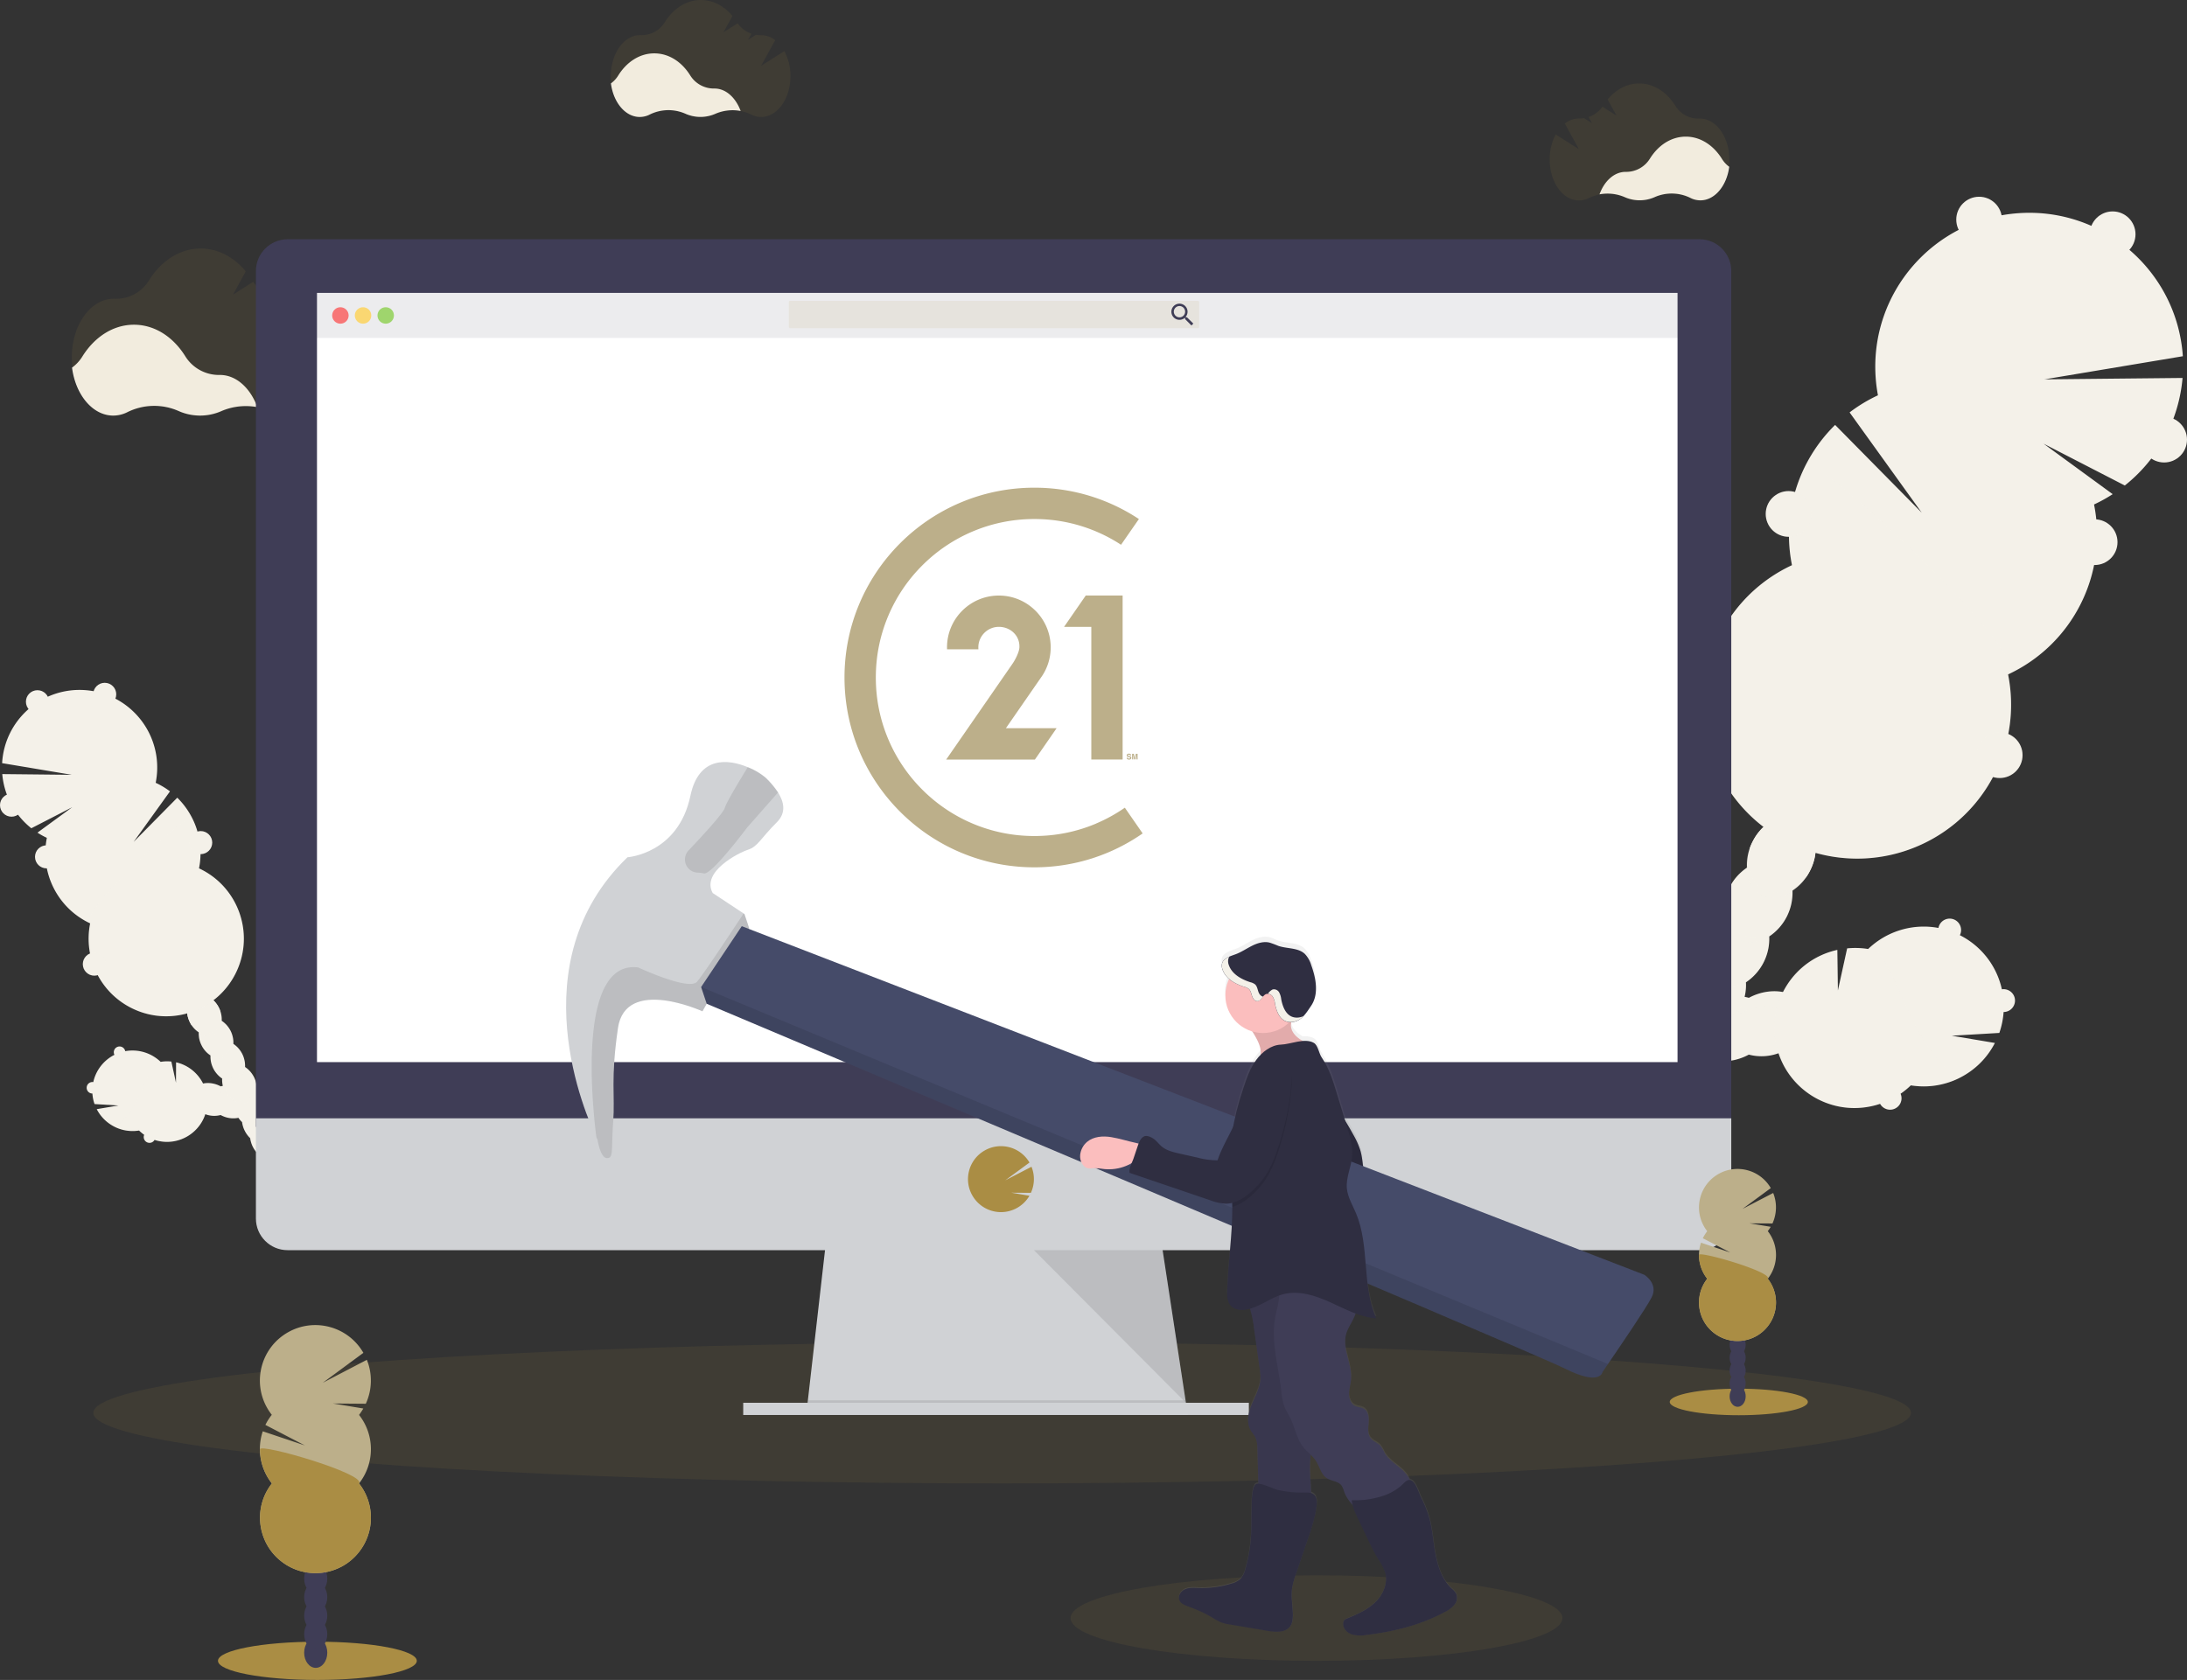<svg xmlns="http://www.w3.org/2000/svg" width="1022.7" height="785.81" viewBox="0 0 1022.7 785.81"><rect x="0" y="0" width="1022.7" height="785.81" fill="#333333" stroke="none"/><defs><linearGradient id="a" x1="689.26" x2="689.26" y1="-20.47" y2="307.89" gradientTransform="rotate(177.69 -51.65 385.966)scale(-1 1)" gradientUnits="userSpaceOnUse"><stop offset="0" stop-color="gray" stop-opacity=".25"/><stop offset=".54" stop-color="gray" stop-opacity=".12"/><stop offset="1" stop-color="gray" stop-opacity=".1"/></linearGradient></defs><ellipse cx="468.63" cy="660.88" rx="425" ry="33" style="fill:#ad8d3d;isolation:isolate;opacity:.1"/><path d="M845.05 472.84c-2.54-7.71-12.84-11.26-23-7.92-1.46.48-2.88 1.09-4.23 1.83-.65-.18-1.32-.34-2-.46.55-2.22.77-4.51.63-6.79a24.59 24.59 0 0 0 10.9-21.47 24.62 24.62 0 0 0 10.86-21.47c3.52-2.32 6.36-5.54 8.23-9.32 4.9-9.7 2.87-20.6-4.54-24.35s-17.4 1.08-22.3 10.78a23.7 23.7 0 0 0-2.63 12.15 24.62 24.62 0 0 0-10.86 21.47 24.62 24.62 0 0 0-10.86 21.47 24.66 24.66 0 0 0-10.9 21.48 23.8 23.8 0 0 0-8.23 9.32c-.92 1.82-1.62 3.75-2.08 5.74-1.23-1.8-2.73-3.39-4.44-4.73-.2-1.53-.53-3.03-1-4.5-3.34-10.17-12.3-16.37-20-13.83s-11.26 12.83-7.92 23c1.37 4.36 4 8.22 7.56 11.08.2 1.53.53 3.03 1 4.5 1.94 5.9 5.77 10.46 10.15 12.75a22.6 22.6 0 0 0-.83 3.9 25.28 25.28 0 0 0-7.54 14.91 25.3 25.3 0 0 0-7.54 14.92 24.6 24.6 0 0 0-5 6.81c-4.91 9.7-2.88 20.61 4.53 24.35s17.4-1.07 22.31-10.78c1.29-2.53 2.14-5.27 2.5-8.09 4.13-3.97 6.79-9.23 7.54-14.91 4.13-3.97 6.79-9.24 7.54-14.92 4.1-3.98 6.73-9.24 7.45-14.91 4.15-3.97 6.82-9.24 7.56-14.94 1.27-1.21 2.41-2.55 3.39-4 4.09.84 8.32.57 12.27-.77 1.46-.48 2.88-1.09 4.23-1.83 4.42 1.17 9.09 1 13.42-.48 10.13-3.31 16.36-12.27 13.83-19.99" style="fill:#f4f1e9"/><g style="opacity:.1"><path d="M827.12 442.44a21.7 21.7 0 0 1-3.44 2.75c.16 2.85-.22 5.71-1.11 8.43.79-1.09 1.49-2.23 2.1-3.43a24.6 24.6 0 0 0 2.45-7.75m10.86-21.47a21.7 21.7 0 0 1-3.44 2.75c.16 2.85-.22 5.71-1.11 8.43.79-1.09 1.49-2.24 2.1-3.44 1.24-2.43 2.06-5.04 2.45-7.74m-24.63-7.99c-.09-1.47-.03-2.95.17-4.41a24.8 24.8 0 0 0-4.78 6.57c-.6 1.2-1.11 2.45-1.52 3.73 1.66-2.33 3.73-4.33 6.13-5.89m-68.93 129.93c.87-1.22 1.86-2.35 2.95-3.38.17-1.36.46-2.7.87-4-.87 1.17-1.64 2.41-2.29 3.71-.6 1.18-1.12 2.41-1.53 3.67m7.54-14.9c.87-1.22 1.86-2.35 2.95-3.38.16-1.32.44-2.63.83-3.9-.83 1.13-1.57 2.34-2.2 3.59-.62 1.19-1.15 2.42-1.58 3.69m64.29-64.1a20.6 20.6 0 0 1-3.43 2.74c.14 2.28-.08 4.57-.63 6.79.67.12 1.34.27 2 .46 1.35-.74 2.77-1.35 4.23-1.83 10.18-3.34 20.47.21 23 7.92.63 1.94.74 4.01.32 6 3.35-3.94 4.74-8.74 3.3-13.14-2.54-7.71-12.84-11.26-23-7.92-1.46.48-2.88 1.09-4.23 1.83-.65-.18-1.32-.34-2-.46.19-.8.33-1.59.44-2.39M740.7 550.4c-.87 1.17-1.64 2.41-2.29 3.71-.61 1.21-1.12 2.46-1.54 3.74.89-1.22 1.9-2.36 3-3.4.15-1.37.43-2.73.83-4.05m61.74-115.95c-.09-1.47-.03-2.95.17-4.41a24.8 24.8 0 0 0-4.78 6.57c-.6 1.2-1.11 2.45-1.52 3.73 1.66-2.33 3.73-4.33 6.13-5.89m-15.69 87.56c-.2 1.49-.53 2.95-1 4.38a27 27 0 0 0 2.09-3.44c.66-1.28 1.2-2.62 1.63-4-.82 1.09-1.73 2.12-2.72 3.06m-15.08 29.82c-.2 1.49-.53 2.95-1 4.38.79-1.09 1.49-2.24 2.1-3.44.65-1.29 1.2-2.62 1.63-4a23.3 23.3 0 0 1-2.73 3.06m7.54-14.92c-.2 1.49-.53 2.95-1 4.38.8-1.07 1.51-2.2 2.14-3.38.66-1.28 1.2-2.62 1.63-4-.84 1.08-1.76 2.08-2.77 3m15.08-29.81c-.2 1.48-.53 2.95-1 4.37.78-1.09 1.48-2.23 2.09-3.43.66-1.31 1.21-2.67 1.64-4.07-.81 1.12-1.73 2.17-2.73 3.13m-49.37-37.71c7.72-2.53 16.68 3.66 20 13.83.47 1.47.8 2.98 1 4.51 1.71 1.34 3.21 2.93 4.44 4.73.46-1.99 1.16-3.92 2.08-5.75.35-.68.73-1.33 1.12-2a21 21 0 0 0-4-4.18c-.2-1.53-.53-3.03-1-4.5-3.34-10.17-12.3-16.37-20-13.83-4.4 1.44-7.44 5.41-8.62 10.43 1.35-1.49 3.07-2.61 4.98-3.24m35.8 8c-.09-1.47-.03-2.94.18-4.4a24.6 24.6 0 0 0-4.79 6.57 25 25 0 0 0-1.52 3.72c1.66-2.33 3.74-4.32 6.13-5.89m10.86-21.48c-.09-1.47-.03-2.94.18-4.4a24.6 24.6 0 0 0-4.79 6.56c-.6 1.2-1.11 2.45-1.52 3.73 1.66-2.33 3.73-4.33 6.13-5.89m-27.45 110.83c-.2 1.49-.53 2.96-1 4.39 1.64-2.28 2.9-4.81 3.73-7.49-.82 1.11-1.73 2.15-2.73 3.1" style="fill:#f4f1e9"/></g><path d="M859.87 373.62c3.52-2.32 6.37-5.54 8.23-9.32 4.91-9.7 2.88-20.61-4.53-24.36s-17.4 1.08-22.31 10.79a23.7 23.7 0 0 0-2.62 12.18 24.62 24.62 0 0 0-10.86 21.47 23.6 23.6 0 0 0-8.23 9.32 24.6 24.6 0 0 0-1.51 3.69c2.61-3.78 6.4-6.59 10.77-8 2.08 6.43 8.98 9.96 15.41 7.88.04-.01.09-.03.13-.04 1.48 4.35 1.48 9.06 0 13.41.78-1.08 1.48-2.21 2.08-3.4a23.7 23.7 0 0 0 2.62-12.15 24.56 24.56 0 0 0 10.86-21.47z" style="fill:#f4f1e9"/><path d="M979.23 235.98c3.01-1.41 5.93-3.02 8.72-4.83l-32.33-23.62 38 19.57a72.13 72.13 0 0 0 27-50.31l-64.58.66 64.72-10.82c-2.71-39.67-37.07-69.63-76.74-66.92s-69.63 37.07-66.92 76.74c.19 2.84.56 5.67 1.08 8.46a71.8 71.8 0 0 0-13.26 8l33.75 46.93-40.52-41.08a72.09 72.09 0 0 0-20.17 65.61c-36.03 16.82-51.61 59.66-34.79 95.7 16.82 36.03 59.66 51.61 95.7 34.79 30.08-14.04 46.67-46.83 40.14-79.39 30.15-14.03 46.77-46.89 40.2-79.49" style="fill:#f4f1e9"/><path d="M844.35 217.66a71.76 71.76 0 0 0-6.35 46.71c-36.03 16.82-51.61 59.66-34.79 95.7 16.82 36.03 59.66 51.61 95.7 34.79 30.08-14.04 46.67-46.83 40.14-79.39 14.13-6.56-91.08-105.02-94.7-97.81" style="fill:#f4f1e9;isolation:isolate;opacity:.1"/><circle cx="925.49" cy="102.72" r="10.69" style="fill:#f4f1e9"/><circle cx="987.93" cy="109.58" r="10.69" style="fill:#f4f1e9"/><circle cx="1012.01" cy="205.64" r="10.69" style="fill:#f4f1e9"/><circle cx="979.51" cy="253.61" r="10.69" style="fill:#f4f1e9"/><circle cx="935.11" cy="353.24" r="10.69" style="fill:#f4f1e9"/><circle cx="935.11" cy="353.24" r="10.69" style="fill:#f4f1e9;isolation:isolate;opacity:.1"/><circle cx="836.39" cy="240.4" r="10.69" style="fill:#f4f1e9"/><circle cx="836.39" cy="240.4" r="10.69" style="fill:#f4f1e9;isolation:isolate;opacity:.1"/><path d="M824.99 416.23c-7.11-3.59-9.26-13.76-5.11-23.14-.22.38-.43.77-.63 1.18-4.91 9.7-2.88 20.6 4.53 24.35s17.4-1.08 22.3-10.78c.21-.4.39-.81.57-1.21-5.09 8.91-14.56 13.2-21.66 9.6m-10.56 20.88c-7.1-3.59-9.26-13.76-5.1-23.15-.22.39-.44.78-.64 1.18-4.91 9.7-2.88 20.61 4.53 24.35s17.4-1.07 22.31-10.78c.2-.4.39-.8.57-1.21-5.1 8.91-14.56 13.2-21.67 9.61m-10.56 20.87c-7.1-3.59-9.26-13.76-5.1-23.14-.22.38-.44.77-.64 1.18-4.91 9.7-2.87 20.6 4.54 24.35s17.39-1.08 22.3-10.78c.2-.4.39-.81.57-1.21-5.09 8.91-14.56 13.2-21.67 9.6m-10.52 20.93c-7.11-3.59-9.26-13.76-5.11-23.14-.22.38-.43.77-.64 1.17-4.9 9.7-2.87 20.61 4.54 24.36s17.4-1.08 22.3-10.79c.21-.4.39-.8.57-1.21-5.12 8.86-14.59 13.15-21.66 9.61m-10.59 20.82c-7.11-3.59-9.26-13.76-5.11-23.14-.22.38-.43.77-.63 1.18-4.91 9.7-2.88 20.6 4.53 24.35s17.4-1.08 22.31-10.78c.2-.4.39-.81.57-1.21-5.08 8.91-14.57 13.2-21.67 9.6m-10.56 20.88c-7.1-3.59-9.26-13.76-5.1-23.14-.22.38-.44.77-.64 1.17-4.91 9.7-2.88 20.61 4.54 24.36s17.35-1.09 22.35-10.79c.2-.4.39-.8.57-1.21-5.15 8.91-14.57 13.2-21.72 9.61m-10.56 20.87c-7.1-3.59-9.26-13.76-5.1-23.14-.22.39-.43.77-.64 1.18-4.9 9.7-2.87 20.6 4.54 24.35s17.4-1.08 22.3-10.78c.21-.4.39-.81.57-1.21-5.09 8.91-14.56 13.2-21.67 9.6m-10.55 20.88c-7.11-3.59-9.26-13.76-5.11-23.14q-.33.57-.63 1.17c-4.91 9.7-2.88 20.61 4.53 24.36s17.4-1.08 22.31-10.79c.2-.4.38-.8.56-1.21-5.09 8.91-14.56 13.16-21.66 9.61" style="fill:#f4f1e9;isolation:isolate;opacity:.1"/><path d="M744.15 576.08c-7.1-3.6-9.26-13.76-5.1-23.15-.22.39-.44.78-.64 1.18-4.91 9.7-2.88 20.61 4.53 24.35s17.4-1.07 22.31-10.78c.2-.4.39-.8.57-1.21-5.1 8.91-14.57 13.2-21.67 9.61" style="fill:#f4f1e9;isolation:isolate;opacity:.1"/><path d="M934.94 483.17c1.1-3.16 1.77-6.45 2-9.79 2.95 0 5.33-2.4 5.33-5.35s-2.4-5.33-5.35-5.33c-.26 0-.53.02-.79.06a37.31 37.31 0 0 0-19.64-25.31c1.33-2.63.27-5.85-2.36-7.18s-5.85-.27-7.18 2.36c-.23.45-.39.93-.48 1.43a37.48 37.48 0 0 0-32.87 9.85c-3.25-.53-6.55-.62-9.82-.29l-4.33 19.71-.26-19c-20.19 4.43-32.96 24.38-28.54 44.56 4.43 20.19 24.38 32.96 44.56 28.54 1.34-.29 2.67-.66 3.98-1.1.52.93 1.3 1.68 2.25 2.16 2.63 1.34 5.84.29 7.18-2.34.72-1.42.77-3.08.14-4.54 1.71-1.17 3.31-2.48 4.8-3.92 16.02 2.6 31.89-5.4 39.31-19.83l-20.15-3.39z" style="fill:#f4f1e9"/><g style="opacity:.1"><path d="M903.81 492.74c-7.44-9.82-12-21.45-17.25-32.61-2.11-4.58-4.47-9.04-7.07-13.36l-3.94-4.59c-.66.56-1.32 1.14-2 1.75-3.25-.53-6.55-.62-9.82-.29l-4.33 19.71-.26-19c-20.19 4.43-32.96 24.38-28.54 44.56 4.43 20.19 24.38 32.96 44.56 28.54 1.34-.29 2.67-.66 3.98-1.1.52.93 1.3 1.68 2.25 2.16 2.63 1.34 5.84.29 7.18-2.34.72-1.42.77-3.08.14-4.54 1.71-1.17 3.31-2.48 4.8-3.92 7.64 1.24 15.48.08 22.44-3.32a52.9 52.9 0 0 1-12.14-11.65" style="fill:#f4f1e9"/></g><path d="M772.06 450.54c1.33-2.63.28-5.84-2.36-7.18-.75-.38-1.58-.58-2.42-.57a37.42 37.42 0 0 0-11.7-20.83c.98-3.82 1.35-7.77 1.1-11.7l-19.65-3.35 19.08-1.2c-.34-1.79-.81-3.56-1.41-5.28.74-.51 1.35-1.2 1.76-2 1.33-2.64.27-5.86-2.37-7.18a5.4 5.4 0 0 0-4.22-.26c-11.94-16.87-35.29-20.87-52.16-8.93-12.67 8.96-18.49 24.82-14.63 39.85-1.16.49-2.1 1.38-2.66 2.5a5.35 5.35 0 0 0 2.35 7.18c1.37.69 2.97.76 4.4.19 1.92 3.22 4.31 6.14 7.09 8.65a37.4 37.4 0 0 0 1.74 23.76l26.35-6.84-23.5 12.36c11.01 17.49 34.11 22.75 51.6 11.74a37.42 37.42 0 0 0 17.31-28 5.33 5.33 0 0 0 4.3-2.91" style="fill:#f4f1e9"/><path d="M772.06 450.54c1.33-2.63.28-5.84-2.36-7.18-.75-.38-1.58-.58-2.42-.57a37.42 37.42 0 0 0-11.7-20.83c.16-.63.3-1.25.42-1.88-.7.51-1.34 1.08-1.93 1.71-3.55 3.89-5.37 9.12-8.88 13.05-4.14 4.64-10.34 7.06-16.53 7.71s-12.42-.3-18.53-1.49c-5.06-1-10.19-2.16-15.32-1.67-.5 0-1 .11-1.46.19.3.29.6.58.91.86A37.4 37.4 0 0 0 696 464.2l26.35-6.85-23.5 12.36c11.01 17.49 34.11 22.75 51.6 11.74a37.42 37.42 0 0 0 17.31-28 5.33 5.33 0 0 0 4.3-2.91" style="fill:#f4f1e9;isolation:isolate;opacity:.1"/><path d="M89.49 511.24c1.28-3.89 6.47-5.68 11.59-4 .74.24 1.45.55 2.13.92.33-.09.67-.17 1-.23-.28-1.12-.39-2.27-.32-3.42a12.48 12.48 0 0 1-5.47-10.82 12 12 0 0 1-4.14-4.69c-.98-1.89-1.44-4-1.33-6.12-1.77-1.17-3.2-2.79-4.14-4.7-2.46-4.88-1.46-10.37 2.29-12.27s8.77.55 11.24 5.43c.98 1.89 1.43 4.01 1.32 6.13 3.58 2.4 5.66 6.5 5.47 10.81a12.42 12.42 0 0 1 5.47 10.82c3.58 2.4 5.66 6.5 5.47 10.81 1.78 1.17 3.21 2.79 4.15 4.7.45.92.79 1.9 1 2.9.62-.91 1.37-1.71 2.23-2.39.1-.77.28-1.53.52-2.27 1.69-5.12 6.2-8.24 10.09-7s5.67 6.47 4 11.59c-.69 2.2-2.02 4.14-3.81 5.59-.1.77-.28 1.52-.52 2.26-.82 2.71-2.65 5.01-5.11 6.42.19.65.33 1.32.42 2 1.03.99 1.89 2.15 2.53 3.43.65 1.28 1.08 2.66 1.26 4.08 1.04.99 1.9 2.15 2.54 3.43.65 1.28 1.08 2.66 1.26 4.08 1.04.99 1.9 2.16 2.54 3.44 2.47 4.88 1.45 10.38-2.28 12.26s-8.77-.54-11.24-5.43c-.65-1.28-1.08-2.66-1.26-4.08-2.08-2-3.42-4.65-3.8-7.51-2.08-2-3.42-4.65-3.8-7.51-1.04-.99-1.89-2.15-2.54-3.43a12.7 12.7 0 0 1-1.26-4.08 12.6 12.6 0 0 1-2.53-3.43c-.65-1.28-1.08-2.66-1.26-4.08-.64-.6-1.22-1.27-1.71-2-2.06.42-4.19.29-6.18-.38-.74-.25-1.46-.56-2.14-.93-2.22.59-4.57.51-6.75-.24-5.07-1.69-8.2-6.2-6.93-10.09" style="fill:#f4f1e9"/><g style="opacity:.1"><path d="M98.52 495.91c.53.52 1.11.99 1.74 1.39-.08 1.44.11 2.88.56 4.24-.4-.55-.76-1.12-1.06-1.73a12.4 12.4 0 0 1-1.24-3.9m-5.47-10.8c.53.52 1.12.98 1.74 1.38-.08 1.44.11 2.88.56 4.25-1.21-1.66-2-3.59-2.3-5.63m12.43-4.03c.05-.74.02-1.48-.08-2.22.98.97 1.79 2.08 2.41 3.31.3.61.56 1.23.76 1.88-.83-1.18-1.88-2.18-3.09-2.97m34.7 65.46c-.44-.61-.93-1.18-1.48-1.7-.09-.68-.24-1.35-.44-2 .43.59.82 1.21 1.15 1.86.3.59.56 1.21.77 1.84m-3.83-7.51c-.44-.61-.93-1.18-1.48-1.7-.08-.68-.22-1.35-.42-2 .82 1.12 1.46 2.36 1.88 3.68zM104 506.75c.52.52 1.11.98 1.73 1.37-.07 1.15.03 2.3.32 3.42-.34.06-.67.14-1 .23-.68-.37-1.4-.68-2.14-.92-5.12-1.68-10.31.11-11.58 4-.32.97-.38 2-.17 3a6.95 6.95 0 0 1-1.66-6.61c1.28-3.89 6.47-5.68 11.59-4 .74.24 1.45.55 2.13.92.33-.09.67-.17 1-.23-.1-.39-.17-.78-.22-1.18m38.06 43.56c.44.59.82 1.21 1.15 1.87.31.61.56 1.23.77 1.88a11.5 11.5 0 0 0-1.48-1.71c-.09-.69-.24-1.37-.44-2.04m-31.11-58.4c.05-.74.02-1.48-.08-2.22a12.6 12.6 0 0 1 3.17 5.18c-.83-1.17-1.88-2.18-3.09-2.96m7.91 44.1c.09.75.26 1.48.49 2.2-.83-1.14-1.47-2.42-1.88-3.77.42.56.88 1.09 1.39 1.57m7.59 15.02c.1.75.27 1.48.5 2.2-.4-.55-.76-1.12-1.06-1.73-.33-.64-.6-1.31-.82-2q.63.825 1.38 1.53m-3.79-7.51c.09.75.26 1.48.49 2.2-.4-.55-.75-1.13-1.06-1.73-.33-.64-.6-1.31-.82-2 .42.55.88 1.06 1.39 1.53m-7.6-15.03c.09.75.26 1.49.49 2.21-.38-.55-.71-1.13-1-1.73-.34-.64-.61-1.31-.83-2 .4.55.85 1.06 1.34 1.52m24.87-18.99c-3.89-1.28-8.4 1.84-10.08 7-.24.74-.42 1.5-.52 2.27-.86.67-1.62 1.48-2.24 2.38a12.4 12.4 0 0 0-1.05-2.9c-.17-.34-.36-.67-.56-1 .57-.79 1.24-1.49 2-2.1.1-.77.28-1.53.52-2.27 1.69-5.12 6.2-8.24 10.09-7 2.27.87 3.92 2.87 4.34 5.26a5.9 5.9 0 0 0-2.5-1.64m-18.04 4.03c.05-.74.02-1.48-.08-2.22a12.5 12.5 0 0 1 3.17 5.19c-.83-1.18-1.88-2.19-3.09-2.97m-5.47-10.82c.05-.74.02-1.48-.08-2.22.98.97 1.79 2.08 2.41 3.31.3.61.56 1.23.76 1.88-.83-1.18-1.88-2.18-3.09-2.97m13.83 55.83c.1.75.26 1.49.5 2.21-.4-.55-.75-1.13-1.06-1.74-.33-.64-.6-1.31-.82-2q.63.825 1.38 1.53" style="fill:#f4f1e9"/></g><path d="M82.02 461.25a12 12 0 0 1-4.14-4.69c-2.47-4.89-1.45-10.38 2.28-12.27s8.77.54 11.24 5.43c.98 1.89 1.43 4 1.32 6.12a12.42 12.42 0 0 1 5.47 10.82c1.77 1.17 3.21 2.79 4.15 4.69.3.6.55 1.22.76 1.86-1.32-1.89-3.23-3.3-5.43-4a6.165 6.165 0 0 1-7.72 4.04.5.5 0 0 1-.11-.04 10.54 10.54 0 0 0 0 6.75c-.38-.54-.71-1.12-1-1.71-.98-1.89-1.44-4-1.33-6.12a12.42 12.42 0 0 1-5.47-10.82z" style="fill:#f4f1e9"/><path d="M21.9 391.91a37 37 0 0 1-4.39-2.43l16.28-11.9-19.14 9.85a36.33 36.33 0 0 1-13.59-25.34l32.54.34-32.61-5.46c1.13-20.01 18.27-35.32 38.28-34.19s35.32 18.27 34.19 38.28c-.1 1.72-.32 3.42-.65 5.11a36.5 36.5 0 0 1 6.68 4l-17 23.64 20.41-20.68a36.31 36.31 0 0 1 10.16 33.05c18.17 8.46 26.04 30.05 17.57 48.22s-30.05 26.04-48.22 17.57c-15.19-7.07-23.56-23.63-20.25-40.05-15.17-7.07-23.53-23.59-20.25-40Z" style="fill:#f4f1e9"/><path d="M89.85 382.69a36.08 36.08 0 0 1 3.2 23.53c18.17 8.46 26.04 30.05 17.57 48.22-8.46 18.17-30.05 26.04-48.22 17.57-15.19-7.07-23.56-23.63-20.25-40.05-7.13-3.31 45.87-52.9 47.7-49.27" style="fill:#f4f1e9;isolation:isolate;opacity:.1"/><circle cx="48.97" cy="324.78" r="5.39" style="fill:#f4f1e9"/><circle cx="17.51" cy="328.24" r="5.39" style="fill:#f4f1e9"/><circle cx="5.39" cy="376.63" r="5.39" style="fill:#f4f1e9"/><circle cx="21.76" cy="400.8" r="5.39" style="fill:#f4f1e9"/><circle cx="44.12" cy="450.99" r="5.39" style="fill:#f4f1e9"/><circle cx="44.12" cy="450.99" r="5.39" style="fill:#f4f1e9;isolation:isolate;opacity:.1"/><circle cx="93.85" cy="394.14" r="5.39" style="fill:#f4f1e9"/><circle cx="93.85" cy="394.14" r="5.39" style="fill:#f4f1e9;isolation:isolate;opacity:.1"/><path d="M99.6 482.72c3.58-1.81 4.66-6.93 2.57-11.66.11.2.22.39.32.59 2.47 4.89 1.45 10.38-2.29 12.27s-8.76-.54-11.23-5.43c-.1-.2-.2-.4-.29-.61 2.57 4.49 7.34 6.65 10.92 4.84m5.31 10.52c3.58-1.81 4.67-6.94 2.58-11.66.11.19.22.39.32.59 2.47 4.89 1.45 10.38-2.29 12.27s-8.76-.54-11.23-5.43c-.11-.2-.2-.41-.29-.61 2.57 4.51 7.35 6.65 10.91 4.84m5.32 10.51c3.58-1.81 4.67-6.93 2.57-11.66.12.2.22.39.33.6 2.47 4.88 1.44 10.38-2.29 12.26s-8.76-.54-11.23-5.43c-.11-.2-.2-.4-.29-.61 2.56 4.49 7.33 6.65 10.91 4.84m5.32 10.52c3.58-1.81 4.67-6.93 2.57-11.66.11.19.22.39.32.59 2.48 4.89 1.45 10.38-2.28 12.27s-8.77-.54-11.24-5.43c-.1-.2-.19-.41-.28-.61 2.56 4.48 7.33 6.65 10.91 4.84m5.32 10.51c3.58-1.81 4.66-6.93 2.57-11.65.11.19.22.39.32.59 2.47 4.89 1.45 10.38-2.28 12.27s-8.77-.55-11.24-5.43c-.1-.21-.19-.41-.29-.61 2.57 4.48 7.34 6.64 10.92 4.83m5.32 10.52c3.58-1.81 4.66-6.93 2.57-11.66.11.2.22.39.32.59 2.47 4.89 1.45 10.38-2.28 12.27s-8.77-.54-11.24-5.43c-.1-.2-.2-.4-.29-.61 2.57 4.45 7.34 6.65 10.92 4.84m5.32 10.52c3.57-1.81 4.66-6.94 2.57-11.66.11.19.22.39.32.59 2.47 4.89 1.45 10.38-2.29 12.27s-8.76-.55-11.23-5.43c-.1-.21-.2-.41-.29-.61 2.57 4.48 7.34 6.65 10.92 4.84m5.31 10.51c3.58-1.81 4.67-6.93 2.57-11.66.12.2.22.39.33.6 2.47 4.88 1.44 10.38-2.29 12.26s-8.76-.54-11.23-5.43c-.11-.2-.2-.4-.29-.61 2.57 4.49 7.33 6.65 10.91 4.84" style="fill:#f4f1e9;isolation:isolate;opacity:.1"/><path d="M140.35 563.24c3.58-1.81 4.66-6.93 2.57-11.66.11.2.22.39.32.6 2.47 4.88 1.45 10.38-2.28 12.26s-8.77-.54-11.24-5.43c-.1-.2-.2-.4-.29-.61 2.54 4.51 7.31 6.65 10.92 4.84" style="fill:#f4f1e9;isolation:isolate;opacity:.1"/><path d="M44.21 516.44c-.56-1.59-.89-3.25-1-4.93-1.49 0-2.69-1.21-2.68-2.7a2.678 2.678 0 0 1 3.09-2.65c1.22-5.52 4.85-10.2 9.89-12.75-.67-1.33-.14-2.95 1.19-3.62s2.95-.14 3.62 1.19q.18.345.24.72c6-1.1 12.17.76 16.56 5 1.65-.27 3.33-.32 5-.14l2.18 9.92.05-9.57c10.14 2.34 16.47 12.47 14.12 22.61-2.34 10.14-12.47 16.47-22.61 14.12-.54-.12-1.07-.27-1.59-.44-.26.47-.66.84-1.13 1.09-1.33.67-2.96.14-3.63-1.19-.36-.71-.39-1.54-.07-2.28-.86-.6-1.66-1.27-2.41-2a18.87 18.87 0 0 1-19.8-10l10.15-1.71z" style="fill:#f4f1e9"/><g style="opacity:.1"><path d="M59.89 521.26c3.75-5 6.05-10.8 8.69-16.42 1.06-2.31 2.25-4.56 3.56-6.74l2-2.31c.34.29.67.58 1 .88 1.65-.27 3.33-.32 5-.14l2.18 9.92.03-9.54c10.14 2.34 16.47 12.47 14.12 22.61-2.34 10.14-12.47 16.47-22.61 14.12-.54-.12-1.07-.27-1.59-.44-.26.47-.66.84-1.13 1.09-1.33.67-2.96.14-3.63-1.19-.36-.71-.39-1.54-.07-2.28-.86-.6-1.66-1.27-2.41-2-3.85.62-7.8.03-11.31-1.67 2.36-1.62 4.44-3.61 6.17-5.89" style="fill:#f4f1e9"/></g><path d="M126.26 500a2.68 2.68 0 0 1 1.18-3.6h.01c.38-.19.8-.29 1.22-.29.76-4.05 2.83-7.74 5.89-10.5-.49-1.92-.68-3.91-.55-5.89l9.89-1.66-9.61-.61c.17-.9.41-1.79.72-2.66-.38-.25-.68-.6-.89-1a2.7 2.7 0 0 1 1.21-3.62c.66-.33 1.42-.37 2.11-.13 1.77-2.51 4.13-4.55 6.87-5.93 9.28-4.71 20.62-1 25.33 8.28 2.07 4.09 2.59 8.79 1.44 13.22 1.37.59 2 2.17 1.41 3.53-.25.58-.69 1.05-1.25 1.34-.69.35-1.5.39-2.22.1-.97 1.62-2.17 3.08-3.57 4.34 1.02 3.99.72 8.2-.87 12l-13.23-3.48 11.83 6.23c-5.53 8.83-17.17 11.5-26 5.97a18.87 18.87 0 0 1-6.83-7.51c-1.05-2.08-1.7-4.33-1.94-6.65-.92-.08-1.74-.64-2.15-1.47Z" style="fill:#f4f1e9"/><path d="M126.26 500a2.68 2.68 0 0 1 1.18-3.6h.01c.38-.19.8-.29 1.22-.29.76-4.05 2.83-7.74 5.89-10.5-.08-.31-.15-.63-.21-.94.36.26.69.54 1 .86 1.79 2 2.71 4.59 4.47 6.57 2.21 2.27 5.17 3.66 8.33 3.89 3.13.22 6.27-.04 9.33-.75 2.52-.65 5.12-.94 7.72-.85l.74.1-.46.43c1.02 3.99.72 8.2-.87 12l-13.26-3.48 11.83 6.23c-5.53 8.83-17.17 11.5-26 5.97a18.87 18.87 0 0 1-6.83-7.51c-1.05-2.08-1.7-4.33-1.94-6.65-.92-.08-1.74-.64-2.15-1.47Z" style="fill:#f4f1e9;isolation:isolate;opacity:.1"/><path d="M346.35 51.91c-3.95-.75-8.04-.3-11.74 1.28-4.49 2-9.61 2-14.1 0a19.73 19.73 0 0 0-16.58.33c-1.47.78-3.11 1.18-4.77 1.19-6.72 0-12.31-6.77-13.47-15.7 1.34-.98 2.48-2.21 3.36-3.62 3.94-6.35 10-10.43 16.89-10.43s12.89 4 16.83 10.31c2.39 3.85 6.62 6.18 11.16 6.14h.18c5.3-.03 9.93 4.26 12.24 10.5" style="fill:#f9f6ef"/><path d="m366.77 23.91-10.86 6.89 6.59-12a10.75 10.75 0 0 0-6.57-2.34h-.17c-.75 0-1.51-.05-2.25-.17l-3.69 2.34 1.58-2.87c-2.6-.9-4.85-2.6-6.44-4.85l-6.61 4.13 4.16-7.57C338.66 2.84 333.46 0 327.75 0c-6.85 0-13 4.08-16.9 10.43a12.63 12.63 0 0 1-11.17 6h-.33c-7.56 0-13.7 8.57-13.7 19.16s6.14 19.15 13.7 19.15c1.66 0 3.3-.41 4.77-1.19a19.7 19.7 0 0 1 16.58-.32c4.49 1.99 9.61 1.99 14.1 0a19.73 19.73 0 0 1 16.43.32c1.46.76 3.08 1.15 4.72 1.16 7.57 0 13.7-8.57 13.7-19.15.03-4.06-.96-8.07-2.88-11.65" style="fill:#ad8d3d;isolation:isolate;opacity:.1"/><path d="M120.35 190.45a29.03 29.03 0 0 0-16.77 1.82 24.7 24.7 0 0 1-20.14-.05 28.24 28.24 0 0 0-23.68.47 14.7 14.7 0 0 1-6.82 1.7c-9.6 0-17.59-9.67-19.25-22.43 1.92-1.4 3.55-3.15 4.8-5.17 5.63-9.07 14.35-14.9 24.14-14.9s18.4 5.76 24 14.73c3.42 5.53 9.5 8.86 16 8.77h.25c7.58 0 14.2 6.12 17.47 15.06" style="fill:#f9f6ef"/><path d="m149.55 150.4-15.52 9.84 9.42-17.13a15.34 15.34 0 0 0-9.39-3.35h-.25c-1.08.02-2.16-.06-3.22-.24l-5.24 3.39 2.26-4.1c-3.73-1.3-6.95-3.75-9.2-7l-9.42 6 5.93-10.9c-5.51-6.61-12.93-10.66-21.09-10.66-9.79 0-18.51 5.82-24.14 14.89a18.05 18.05 0 0 1-16 8.61h-.53c-10.81 0-19.57 12.25-19.57 27.37s8.76 27.37 19.57 27.37c2.38 0 4.72-.59 6.82-1.71 7.44-3.62 16.1-3.79 23.68-.46a24.7 24.7 0 0 0 20.14.05c7.52-3.26 16.09-3.1 23.48.45 2.08 1.09 4.39 1.66 6.74 1.67 10.81 0 19.57-12.26 19.57-27.37.08-5.82-1.31-11.57-4.04-16.72" style="fill:#ad8d3d;isolation:isolate;opacity:.1"/><path d="M747.97 90.91c3.95-.75 8.04-.3 11.74 1.28 4.48 2 9.61 2 14.09 0a19.73 19.73 0 0 1 16.58.33c1.47.78 3.11 1.18 4.77 1.19 6.72 0 12.32-6.77 13.48-15.7-1.34-.98-2.48-2.21-3.36-3.62-3.92-6.37-10.05-10.48-16.92-10.48s-12.88 4-16.82 10.31a13 13 0 0 1-11.18 6.17h-.17c-5.32 0-9.96 4.28-12.21 10.52" style="fill:#f9f6ef"/><path d="m727.49 62.91 10.86 6.87-6.6-12c1.87-1.49 4.18-2.31 6.57-2.34h.18c.75 0 1.51-.05 2.25-.17l3.68 2.34-1.58-2.87c2.62-.89 4.89-2.58 6.5-4.83l6.59 4.18-4.17-7.57c3.86-4.63 9-7.47 14.77-7.47 6.85 0 13 4.08 16.9 10.43a12.62 12.62 0 0 0 11.17 6h.36c7.57 0 13.7 8.57 13.7 19.16s-6.13 19.15-13.7 19.15c-1.66 0-3.3-.42-4.77-1.19a19.7 19.7 0 0 0-16.58-.32c-4.49 1.99-9.6 1.99-14.09 0a19.75 19.75 0 0 0-16.44.32c-1.46.76-3.08 1.15-4.72 1.16-7.56 0-13.7-8.57-13.7-19.15-.05-4.07.92-8.1 2.82-11.7" style="fill:#ad8d3d;isolation:isolate;opacity:.1"/><ellipse cx="615.63" cy="756.88" rx="115" ry="20" style="fill:#ad8d3d;isolation:isolate;opacity:.1"/><path d="m555.44 661.88-178.19-2.29.53-4.57 8.61-75.39h156.49l11.51 75.39.88 5.72z" style="fill:#d0d2d5"/><path d="M555.27 660.74h-88.92l-89.1-1.15.53-4.57h176.61z" style="isolation:isolate;opacity:.1"/><path d="M347.55 656.17H584v5.71H347.55z" style="fill:#d0d2d5"/><path d="M809.59 126.83c.03-8.2-6.6-14.88-14.8-14.92H134.47c-8.21.04-14.84 6.73-14.8 14.94V527.1h689.92z" style="fill:#3f3d56"/><path d="M119.67 523.1v46.88c0 8.17 6.63 14.8 14.8 14.8h660.32c8.17 0 14.8-6.63 14.8-14.8V523.1z" style="fill:#d0d2d5"/><path d="M148.23 137.01h636.23v359.81H148.23z" style="fill:#fff"/><path d="M468.06 566.99a15.43 15.43 0 0 0 13.33-7.65l-8.47-1.43 9.15.06c1.77-3.86 1.88-8.27.29-12.21l-12.27 6.36 11.32-8.32c-4.28-7.36-13.72-9.86-21.08-5.57s-9.86 13.72-5.57 21.08c.36.61.75 1.2 1.19 1.75 2.91 3.74 7.38 5.92 12.12 5.93Z" style="fill:#aa8d44"/><path d="m483.48 584.77 71.09 71.4-10.91-71.4z" style="isolation:isolate;opacity:.1"/><path d="M147.73 137.05h636.92v21.02H147.73z" style="fill:#444053;isolation:isolate;opacity:.1"/><rect width="191.9" height="12.79" x="368.87" y="140.71" rx=".58" ry=".58" style="fill:#ad8d3d;isolation:isolate;opacity:.1"/><path d="M555.07 148.43h-.47l-.17-.15c.58-.7.9-1.58.9-2.49a3.777 3.777 0 0 0-3.81-3.75 3.777 3.777 0 0 0-3.75 3.81 3.78 3.78 0 0 0 3.79 3.75c.91 0 1.79-.33 2.49-.91l.17.15v.47l2.93 2.93.87-.88zm-3.51 0c-1.46 0-2.64-1.17-2.65-2.63 0-1.46 1.17-2.64 2.63-2.65 1.46 0 2.64 1.17 2.65 2.63a2.62 2.62 0 0 1-2.6 2.65z" style="fill:#3f3d56"/><circle cx="159.18" cy="147.56" r="3.85" style="fill:#fa5959;isolation:isolate;opacity:.8"/><circle cx="169.77" cy="147.56" r="3.85" style="fill:#fed253;isolation:isolate;opacity:.8"/><circle cx="180.37" cy="147.56" r="3.85" style="fill:#8ccf4d;isolation:isolate;opacity:.8"/><path d="M681 745.22a9.4 9.4 0 0 0-2.17-2.41c-4.37-4.13-6.4-10.19-7.48-16.13s-1.39-12-3.12-17.81c-.94-2.98-2.12-5.88-3.52-8.67-1-2.14-2.26-6.33-4.09-7.83-.36-.31-.79-.52-1.26-.61-.86-1.84-2.1-3.48-3.62-4.82-2.86-2.59-6.35-4.65-8.26-8a18 18 0 0 0-1.93-3.29c-1.29-1.42-3.33-2-4.52-3.5-1.55-1.94-1.2-4.72-1-7.19s0-5.43-2.14-6.73c-1.28-.79-2.93-.71-4.26-1.41-2-1-2.79-3.52-2.75-5.77s.74-4.44.92-6.69c.56-7.16-4.16-14.28-2.34-21.22.69-2.63 2.27-4.91 3.44-7.36.41-.82.74-1.67 1-2.54 3.12 1.24 6.4 2.03 9.74 2.35-5.51-12.36-4.11-26.72-6.68-40l.33-.45c2.6-3.42 4.07-7.57 4.22-11.86 0-4.94-2.31-9.56-3.35-14.4-.89-4.11-.85-8.41-2-12.45-.8-2.51-1.86-4.93-3.16-7.22-1.25-2.31-2.56-4.59-3.93-6.83-1.28-4.24-2.56-8.48-3.85-12.72-1.8-5.95-3.65-12-7.15-17.14-1.28-1.88-1.67-5.7-3.64-6.84a8.75 8.75 0 0 0-5.2-.91c-2.78-1.56-5.22-3.81-5.57-6.89-.03-.67.03-1.35.2-2h.34c4.4-.4 6.63-4.28 8.92-7.68 3.7-5.5 2.29-12.94 0-19.2-.57-1.98-1.6-3.79-3-5.29-3.21-3-8.29-2.34-12.43-3.79-1.39-.48-2.69-1.21-4.11-1.55-2.75-.64-5.63.26-8.15 1.53s-4.87 2.91-7.51 3.91-5.9 1.79-6.55 4.5c-.18.91-.11 1.86.22 2.73.61 1.74 1.68 3.28 3.09 4.46-4.29 8.85-.6 19.5 8.25 23.8.84.41 1.72.75 2.62 1.02a51 51 0 0 1 2.12 3.73c1.16 2.24 2.14 4.88 1.74 7.28-.72.77-1.39 1.59-2 2.45-2.87 4-4.5 8.69-6 13.37-2.01 5.98-3.63 12.08-4.83 18.27-2.44 5.19-5.42 10.15-7.19 15.6-3.17 0-6.32-.42-9.38-1.26l-8.44-1.91c-2.94-.67-6-1.39-8.3-3.33-1.22-1-2.17-2.33-3.41-3.32s-3.73-2.15-5.09-1.33c-.25.15-.48.33-.69.53-1.24-2.51-2.42-5-3.86-7.43-2.07-3.4-5.15-6.51-9.05-7.16-2.38-.38-4.82.18-6.79 1.58-2.28 1.62-3.71 5-2 7.28.43.51.89.98 1.39 1.42 1.16 1.33 2.19 2.77 3.09 4.29 3.22 4.52 8.05 7.66 13.49 8.76l-.35 1c-.71 2.08-2.22 4.59-1.84 6.75l37.54 12.85c2.41.98 4.96 1.54 7.56 1.67 1.01 0 2.02-.14 3-.4v2c.1 13.19-2 26.29-2.39 39.47-.07 2.41 0 5 1.52 6.88 1.7 2.06 4.72 2.47 7.35 2q.945-.165 1.86-.42c.89 3.32 1.53 6.7 1.92 10.11l2.48 17.86c.32 1.83.45 3.68.39 5.54-.29 4.19-2.5 7.94-4.1 11.81s-2.55 8.5-.45 12.12c.66 1.12 1.57 2.07 2.16 3.23.75 1.8 1.09 3.74 1 5.68.15 5.39.3 10.78.44 16.18-.44-.07-.88.02-1.26.25-2.08 1.62-1.85 9.33-2 11.72-.16 4 0 8.08-.22 12.12a72.5 72.5 0 0 1-2.61 16.09c-.36 1.71-1.15 3.29-2.29 4.61a9.7 9.7 0 0 1-4.07 2.11 46.5 46.5 0 0 1-15.41 2.1c-2.11-.07-4.31-.27-6.27.53s-3.54 3-2.83 5c.61 1.68 2.46 2.48 4.13 3.11a65.5 65.5 0 0 1 11 5.06c1.35.92 2.77 1.72 4.25 2.41 1.42.51 2.89.87 4.38 1.08l17.73 3.06c3.63.62 8 1 10.31-2 1.25-1.62 1.43-3.82 1.37-5.88-.1-4-.9-8.07-.38-12.07.39-2.36 1.02-4.69 1.86-6.93 1.77-5.25 3.54-10.49 5.32-15.73 1.78-5.26 3.58-10.57 4.27-16.09.25-2 .23-4.28-1.3-5.53-.39-.32-.84-.55-1.32-.68-.06-4.82-.69-9.65-.42-14.47.07-1.2.19-2.4.29-3.61.93.88 1.76 1.86 2.47 2.92 1.71 2.68 2.34 6.22 4.95 8 2.22 1.52 5.51 1.44 7.07 3.64.5.85.88 1.76 1.12 2.71a19.3 19.3 0 0 0 4 6.35c.6 2.2 1.42 4.32 2.47 6.34l4.4 9.31c1.5 3.34 3.17 6.6 5 9.77 1.4 2 2.52 4.17 3.35 6.46 1.41 4.94-.89 10.36-4.53 14s-8.44 5.73-13.17 7.68c-.5.17-.96.44-1.34.8-.41.49-.63 1.1-.61 1.74 0 2.31 1.9 4.29 4.08 5 2.23.6 4.56.68 6.83.25 12.78-1.55 25.52-4.67 36.82-10.88 1.69-.8 3.19-1.96 4.39-3.39a5.14 5.14 0 0 0 .73-5.21" style="fill:url(#a)"/><path d="M626.99 520.97c2.13 3.27 4.13 6.63 6 10.06 1.31 2.27 2.37 4.67 3.17 7.17 1.16 4 1.13 8.27 2 12.35 1 4.8 3.34 9.38 3.34 14.3-.15 4.26-1.63 8.37-4.22 11.76a55.8 55.8 0 0 1-8.82 9.1 187.6 187.6 0 0 1-12.48-61.21c-.1-2.9-.12-5.89.94-8.6.65-1.7 3.77-6.36 5.78-4.53.73.67.92 3.69 1.37 4.7.84 1.71 1.82 3.35 2.92 4.9" style="fill:#2f2e41"/><path d="M626.99 520.97c2.13 3.27 4.13 6.63 6 10.06 1.31 2.27 2.37 4.67 3.17 7.17 1.16 4 1.13 8.27 2 12.35 1 4.8 3.34 9.38 3.34 14.3-.15 4.26-1.63 8.37-4.22 11.76a55.8 55.8 0 0 1-8.82 9.1 187.6 187.6 0 0 1-12.48-61.21c-.1-2.9-.12-5.89.94-8.6.65-1.7 3.77-6.36 5.78-4.53.73.67.92 3.69 1.37 4.7.84 1.71 1.82 3.35 2.92 4.9" style="isolation:isolate;opacity:.1"/><path d="M363.35 384.54c-7.91 7.9-8.86 11.38-13.61 12.95s-21.84 10.42-16.47 20.23l14.44 9.54.42.28 2.21 6.64-21.84 38.88s-36-16.46-39.53 7.89-1.29 31-2.24 44 .31 16.76-2.86 16.76-4.42-8.54-4.42-8.54-.2-.39-.55-1.12c-4.71-9.79-36.68-81.66 14.53-131.06 0 0 23.72-1.56 29.43-28.76 3.94-18.8 17.72-17.18 26.88-13.35 2.98 1.17 5.75 2.8 8.22 4.83 2.22 2.1 4.2 4.45 5.89 7 2.61 4.12 4.03 9.29-.5 13.83" style="fill:#d0d2d5"/><path d="m348.13 427.54 2.21 6.64-21.84 38.88s-36-16.46-39.53 7.89-1.29 31-2.24 44 .31 16.76-2.86 16.76-4.42-8.54-4.42-8.54-.2-.39-.55-1.12c-1.59-12.16-9.65-83.29 19.57-79.51 0 0 23.71 11.08 27.5 6.66 3-3.5 16.32-23.63 21.74-31.89zm15.72-56.89-14.44 16.41s-16.77 22.44-20.25 21.49c-1.04-.23-2.1-.35-3.17-.37a6.16 6.16 0 0 1-4-10.38c5.72-6 16.26-17.39 16.95-19.92s7.4-13.62 10.76-19.05c2.98 1.17 5.75 2.8 8.22 4.83a41 41 0 0 1 5.93 6.99" style="isolation:isolate;opacity:.1"/><path d="M772.41 606.74c-2.45 4.9-15 23.28-20.49 31.31l-2.57 3.78s-1 6.64-17.39-1.59-401.48-170.72-401.48-170.72l-2.61-7.84 19-28.45L768.94 596.3s6.64 4.11 3.47 10.44" style="fill:#454b69"/><path d="m751.92 638.05-2.57 3.78s-1 6.64-17.39-1.59-401.48-170.72-401.48-170.72l-2.61-7.84z" style="isolation:isolate;opacity:.1"/><path d="M519.64 531.91c-3.91-.64-8.25-.33-11.29 2.21-1.84 1.56-3 3.76-3.24 6.16-.26 2.77 1.35 6.06 4.13 6.27.67 0 1.34-.04 2-.13 1.76 0 3.51.14 5.24.44 6.91.65 13.71-2.09 18.23-7.36 2.39-3-.76-4.3-3.58-4.9-3.86-.82-7.63-2.07-11.49-2.69" style="fill:#fbbebe"/><path d="m586.52 622.22 2.48 17.62c.32 1.82.44 3.67.38 5.51-.29 4.15-2.5 7.87-4.09 11.71s-2.56 8.44-.45 12c.65 1.11 1.56 2.06 2.15 3.21.75 1.78 1.09 3.7 1 5.63l.68 25c7.72.53 15.47.48 23.18-.13.3.01.6-.08.84-.26.2-.26.31-.58.29-.91.34-5.85-.68-11.71-.35-17.56.12-2.14.42-4.27.46-6.42.12-8.71-4.18-17.24-2.88-25.85.41-2.17.94-4.32 1.6-6.43 4.11-15 3.24-30.76 2.33-46.25.02-.25-.06-.5-.2-.7-.15-.15-.34-.25-.54-.29-8.88-2.66-18.5-.84-25.78 4.9-1.09.88-3.84 1.73-4.56 2.78-1 1.46.31 2.92.89 4.47 1.28 3.89 2.15 7.9 2.57 11.97" style="fill:#3f3d56"/><path d="m586.52 622.22 2.48 17.62c.32 1.82.44 3.67.38 5.51-.29 4.15-2.5 7.87-4.09 11.71s-2.56 8.44-.45 12c.65 1.11 1.56 2.06 2.15 3.21.75 1.78 1.09 3.7 1 5.63l.68 25c7.72.53 15.47.48 23.18-.13.3.01.6-.08.84-.26.2-.26.31-.58.29-.91.34-5.85-.68-11.71-.35-17.56.12-2.14.42-4.27.46-6.42.12-8.71-4.18-17.24-2.88-25.85.41-2.17.94-4.32 1.6-6.43 4.11-15 3.24-30.76 2.33-46.25.02-.25-.06-.5-.2-.7-.15-.15-.34-.25-.54-.29-8.88-2.66-18.5-.84-25.78 4.9-1.09.88-3.84 1.73-4.56 2.78-1 1.46.31 2.92.89 4.47 1.28 3.89 2.15 7.9 2.57 11.97" style="isolation:isolate;opacity:.1"/><path d="M632.89 616.91c-1.17 2.43-2.74 4.69-3.44 7.3-1.82 6.89 2.89 14 2.33 21.06-.18 2.23-.87 4.4-.92 6.63s.77 4.71 2.75 5.74c1.33.68 3 .61 4.25 1.39 2.11 1.29 2.35 4.22 2.14 6.68s-.56 5.21 1 7.13c1.19 1.49 3.23 2.07 4.51 3.48.76 1.01 1.41 2.11 1.93 3.26 1.91 3.34 5.4 5.38 8.26 8s5.28 6.46 4 10.09c-.94 2.66-3.58 4.3-6.12 5.55a65 65 0 0 1-14.57 5.15c-.54.16-1.11.19-1.67.09-.56-.21-1.07-.55-1.46-1-2.95-2.89-6-5.92-7.36-9.81-.24-.94-.62-1.85-1.12-2.68-1.56-2.19-4.85-2.11-7.07-3.62-2.6-1.77-3.23-5.28-4.93-7.93s-4.19-4.23-6-6.56c-3.06-3.88-3.81-9.06-6-13.49-.93-1.88-2.12-3.64-2.86-5.6-.75-2.35-1.21-4.78-1.37-7.24-1.41-11.68-5-23.44-2.74-35 .5-2.54 1.27-5 1.59-7.62.55-4.53-.32-9.17.35-13.69.03-1.15.59-2.22 1.51-2.91.54-.24 1.13-.36 1.72-.35 5.93-.32 11.87-.18 17.78.4 3 .29 6.36.9 8.16 3.35 1.53 2.1 1.45 4.91 1.94 7.46.61 3.14 2.2 4.85 3.87 7.31s.77 4.89-.46 7.43" style="fill:#3f3d56"/><path d="M609.82 698.17c1.58 0 3.33-.1 4.55.9 1.52 1.25 1.54 3.54 1.3 5.49-.7 5.48-2.49 10.75-4.28 16l-5.32 15.61a37 37 0 0 0-1.86 6.88c-.52 4 .28 8 .38 12 0 2-.13 4.22-1.38 5.83-2.26 2.91-6.67 2.57-10.3 2l-17.71-3c-1.49-.2-2.96-.56-4.38-1.07-1.48-.68-2.9-1.48-4.25-2.39-3.5-2-7.19-3.68-11-5-1.66-.62-3.52-1.41-4.12-3.08-.71-2 .87-4.2 2.83-5s4.15-.6 6.27-.54c5.21.17 10.42-.54 15.4-2.08 1.5-.37 2.89-1.09 4.06-2.1a10 10 0 0 0 2.34-4.71 70 70 0 0 0 2.68-16c.21-4 .07-8 .23-12 .1-2.37-.13-10 1.95-11.63 1.59-1.22 8.13 2.15 10.28 2.64 4.04.93 8.18 1.35 12.33 1.25m58.34 11.12c1.73 5.73 2 11.79 3.12 17.68s3.1 11.9 7.47 16c.85.68 1.58 1.49 2.17 2.4.75 1.75.46 3.77-.75 5.23-1.21 1.42-2.7 2.57-4.39 3.37-11.29 6.16-24 9.27-36.81 10.81-2.26.42-4.59.34-6.82-.25-2.18-.74-4.11-2.7-4.07-5-.02-.63.19-1.25.6-1.73.39-.36.85-.62 1.35-.79 4.72-1.94 9.51-4.05 13.16-7.63s5.94-9 4.53-13.86a27.3 27.3 0 0 0-3.37-6.41c-1.83-3.14-3.5-6.38-5-9.69l-4.4-9.23c-1.29-2.7-2.59-5.48-2.81-8.46 5.53.25 11.05-.64 16.22-2.6 2.41-.98 4.66-2.33 6.67-4 1.7-1.42 3.25-4.07 5.54-2.22 1.84 1.48 3 5.65 4.08 7.76 1.4 2.77 2.58 5.66 3.51 8.62" style="fill:#2f2e41"/><path d="M603.68 480.1c.44 3.84 4.16 6.37 7.71 7.89l-22.47 7.17c1.45-2.78.28-6.18-1.16-9a50.5 50.5 0 0 0-4-6.41c-.22-.31-.47-.7-.31-1.06.14-.24.37-.41.63-.49 4.62-2.06 9.38-4.19 14.43-4.94 1.46-.21 4.22-.79 5.31.69s-.35 4.38-.14 6.15" style="fill:#fbbebe"/><path d="M603.68 480.1c.44 3.84 4.16 6.37 7.71 7.89l-22.47 7.17c1.45-2.78.28-6.18-1.16-9a50.5 50.5 0 0 0-4-6.41c-.22-.31-.47-.7-.31-1.06.14-.24.37-.41.63-.49 4.62-2.06 9.38-4.19 14.43-4.94 1.46-.21 4.22-.79 5.31.69s-.35 4.38-.14 6.15" style="isolation:isolate;opacity:.1"/><circle cx="590.62" cy="465.59" r="17.62" style="fill:#fbbebe"/><path d="M575.35 610.59c1.71 2.05 4.72 2.45 7.35 2 6.15-1 11.18-5.53 17.2-7.16 7.38-2 15.19.57 22.16 3.72s13.9 7 21.52 7.54c-6.89-15.36-2.95-33.84-9.54-49.33-1.61-3.79-3.86-7.44-4.22-11.54-.45-5.09 2.09-10 2.48-15.06.36-4.51-1-9-2.3-13.3-1.61-5.28-3.21-10.56-4.82-15.84-1.8-5.91-3.65-11.92-7.14-17-1.29-1.87-1.68-5.66-3.64-6.79-4.28-2.47-10.77.64-15.41.81s-8.87 3.47-11.58 7.2c-2.87 3.94-4.5 8.63-6 13.27-2.39 6.91-4.17 14.01-5.33 21.23-.15 1.08-.28 2.16-.38 3.25-1 10.27.46 20.6.54 30.92v.07c.1 13.09-2 26.1-2.39 39.18-.04 2.39.02 5 1.5 6.83" style="fill:#2f2e41"/><path d="M576.27 564.52c3.45-.87 6.57-3.1 9.25-5.54 2.32-2.08 4.38-4.43 6.14-7 2.21-3.46 3.99-7.18 5.29-11.07 3.7-10.41 6.05-21.26 7-32.27.26-3 .34-6.22-1.45-8.6a7.25 7.25 0 0 0-8.75-2.12c-2.36 1.15-3.89 3.48-5.31 5.71-2.81 4.42-5.64 8.9-7.45 13.82-.8 2.18-1.39 4.42-2.17 6.61a61 61 0 0 1-2.74 6.33c-.15 1.08-.28 2.16-.38 3.25-.93 10.27.49 20.56.57 30.88" style="isolation:isolate;opacity:.1"/><path d="M602.45 498.11c1.79 2.38 1.71 5.63 1.46 8.59a129.2 129.2 0 0 1-7 32.27 49.4 49.4 0 0 1-5.29 11.16 39 39 0 0 1-6.14 7c-3.4 3.1-7.54 5.87-12.15 5.91-2.59-.12-5.15-.68-7.56-1.65l-37.55-12.78c-.38-2.14 1.13-4.64 1.84-6.7l2-5.93c.57-1.64 1.23-3.41 2.72-4.3s3.85.33 5.09 1.32 2.18 2.29 3.4 3.3c2.31 1.92 5.36 2.64 8.3 3.3l8.43 1.89c3.06.84 6.21 1.26 9.38 1.25 2.35-7.18 6.82-13.5 9.35-20.62.78-2.18 1.37-4.43 2.18-6.61 1.8-4.92 4.64-9.39 7.45-13.82 1.41-2.22 2.94-4.55 5.31-5.71a7.23 7.23 0 0 1 8.78 2.13m-6.21-28.54a8.8 8.8 0 0 0-1.06-3.3 2.77 2.77 0 0 0-3-1.32c-1.76.55-2.35 3.27-4.19 3.36-1.24.06-2.13-1.2-2.52-2.38s-.6-2.53-1.53-3.36c-.65-.48-1.39-.83-2.18-1-4.27-1.35-8.68-3.84-10.1-8.09-.33-.86-.41-1.8-.23-2.71.65-2.69 4-3.5 6.55-4.47s5-2.63 7.5-3.89 5.4-2.15 8.15-1.51q2.1.66 4.11 1.53c4.14 1.44 9.21.77 12.42 3.76 1.4 1.48 2.43 3.28 3 5.24 2.24 6.22 3.66 13.6-.05 19.06-2.29 3.37-4.51 7.22-8.91 7.63-5.12.43-7.15-4.21-7.96-8.55" style="fill:#2f2e41"/><path d="M588.42 463.81c-.39-1.18-.6-2.53-1.52-3.36-.65-.48-1.39-.83-2.18-1-4.28-1.35-8.68-3.84-10.11-8.09-.33-.86-.4-1.8-.22-2.71.1-.43.28-.83.53-1.19-1.63.71-3.05 1.65-3.45 3.31-.18.91-.1 1.85.23 2.71 1.42 4.25 5.83 6.74 10.1 8.09.79.17 1.53.52 2.18 1 .93.83 1.13 2.17 1.53 3.36s1.28 2.44 2.52 2.38 1.84-1.19 2.63-2.14c-1.09-.14-1.88-1.26-2.24-2.36m18.72 12.16c-5.14.47-7.17-4.21-8-8.52a8.7 8.7 0 0 0-1-3.3 2.77 2.77 0 0 0-3-1.32c-.91.44-1.68 1.14-2.21 2 .93.09 1.77.61 2.26 1.4a8.8 8.8 0 0 1 1.06 3.3c.81 4.31 2.84 9 8 8.52 2.04-.22 3.92-1.2 5.28-2.74-.75.35-1.56.57-2.39.66" style="fill:#f4f1e9"/><ellipse cx="813.11" cy="655.78" rx="32.29" ry="6.21" style="fill:#aa8d44"/><ellipse cx="812.57" cy="653.14" rx="3.76" ry="4.92" style="fill:#3f3d56"/><ellipse cx="812.57" cy="647.12" rx="3.76" ry="4.92" style="fill:#3f3d56"/><ellipse cx="812.57" cy="641.11" rx="3.76" ry="4.92" style="fill:#3f3d56"/><ellipse cx="812.57" cy="635.09" rx="3.76" ry="4.92" style="fill:#3f3d56"/><ellipse cx="812.57" cy="629.07" rx="3.76" ry="4.92" style="fill:#3f3d56"/><ellipse cx="812.57" cy="623.06" rx="3.76" ry="4.92" style="fill:#3f3d56"/><ellipse cx="812.57" cy="617.04" rx="3.76" ry="4.92" style="fill:#3f3d56"/><path d="M826.64 575.91c.51-.65.98-1.34 1.4-2.06l-9.88-1.62 10.69.07c2.06-4.51 2.19-9.67.34-14.27l-14.34 7.44 13.22-9.72c-4.99-8.6-16.01-11.52-24.61-6.52-8.6 4.99-11.52 16.01-6.52 24.61.42.72.89 1.42 1.41 2.08-.8 1.02-1.49 2.12-2.06 3.28l12.83 6.67-13.68-4.59a17.99 17.99 0 0 0 2.91 16.88c-6.14 7.82-4.78 19.13 3.04 25.27s19.13 4.78 25.27-3.04a17.99 17.99 0 0 0 0-22.24 18.01 18.01 0 0 0 0-22.27z" style="fill:#bcaf8a"/><path d="M794.47 587.01c0 4.04 1.37 7.97 3.88 11.14-6.14 7.82-4.78 19.13 3.04 25.27s19.13 4.78 25.27-3.04a17.99 17.99 0 0 0 0-22.24c2.39-3.07-32.19-13.16-32.19-11.14Z" style="fill:#aa8d44"/><ellipse cx="148.42" cy="776.87" rx="46.49" ry="8.94" style="fill:#aa8d44"/><ellipse cx="147.64" cy="773.07" rx="5.41" ry="7.09" style="fill:#3f3d56"/><ellipse cx="147.64" cy="764.41" rx="5.41" ry="7.09" style="fill:#3f3d56"/><ellipse cx="147.64" cy="755.75" rx="5.41" ry="7.09" style="fill:#3f3d56"/><ellipse cx="147.64" cy="747.09" rx="5.41" ry="7.09" style="fill:#3f3d56"/><ellipse cx="147.64" cy="738.43" rx="5.41" ry="7.09" style="fill:#3f3d56"/><ellipse cx="147.64" cy="729.76" rx="5.41" ry="7.09" style="fill:#3f3d56"/><ellipse cx="147.64" cy="721.1" rx="5.41" ry="7.09" style="fill:#3f3d56"/><path d="M167.9 661.84c.73-.95 1.4-1.96 2-3l-14.22-2.34 15.38.12a25.98 25.98 0 0 0 .49-20.55l-20.62 10.74 19-14c-7.15-12.41-23.01-16.67-35.41-9.52-12.41 7.15-16.67 23.01-9.52 35.41.62 1.08 1.33 2.12 2.1 3.1a25.8 25.8 0 0 0-3 4.72l18.47 9.6-19.69-6.61c-2.8 8.33-1.2 17.51 4.26 24.39-8.85 11.26-6.91 27.56 4.35 36.41s27.56 6.91 36.41-4.35c7.4-9.41 7.4-22.66 0-32.06 7.4-9.41 7.4-22.65 0-32.06" style="fill:#bcaf8a"/><path d="M121.59 677.91c0 5.81 1.96 11.44 5.55 16-8.85 11.26-6.91 27.56 4.35 36.41s27.56 6.91 36.41-4.35c7.4-9.41 7.4-22.66 0-32.06 3.45-4.42-46.31-18.95-46.31-16" style="fill:#aa8d44"/><path d="m470.39 340.62 16.43-23.73.38-.54c2.61-3.87 4.13-8.52 4.13-13.53 0-1.98-.24-3.9-.68-5.73-2.58-10.62-12.15-18.51-23.56-18.51-13.39 0-24.24 10.86-24.24 24.24 0 .3 0 .6.02.9h14.67a9 9 0 0 1-.04-.9c0-5.29 4.3-9.6 9.6-9.6s9.85 4 9.6 9.6c-.11 2.46-2.26 6.26-3.09 7.46-.82 1.2-31.15 45.01-31.15 45.01h41.49l10.14-14.65H470.4Zm37.49-62.06h-.15l-10.14 14.66h12.74v62.05h14.64v-76.71z" style="fill:#bcaf8a"/><path d="M512.56 385.24c-9.13 3.86-18.84 5.82-28.86 5.82s-19.72-1.96-28.86-5.82a73.9 73.9 0 0 1-23.57-15.89 73.9 73.9 0 0 1-15.89-23.57c-3.86-9.13-5.82-18.84-5.82-28.86s1.96-19.72 5.82-28.86c3.73-8.82 9.08-16.76 15.89-23.57s14.75-12.16 23.57-15.89c9.13-3.86 18.84-5.82 28.86-5.82s19.72 1.96 28.86 5.82c4.09 1.73 7.99 3.81 11.67 6.22l8.35-12.03c-14.02-9.27-30.82-14.67-48.88-14.67-49.04 0-88.79 39.76-88.79 88.79s39.75 88.79 88.79 88.79c18.82 0 36.28-5.87 50.64-15.86L526 377.81c-4.2 2.92-8.69 5.4-13.44 7.41" style="fill:#bcaf8a"/><path d="M527.39 354.42s0 .08.02.13c.01.05.04.09.08.14s.09.08.17.11c.07.03.17.04.29.04.06 0 .13 0 .19-.01.06 0 .12-.03.18-.05.05-.02.09-.06.13-.1s.05-.1.05-.17c0-.05-.01-.09-.04-.13-.02-.04-.06-.06-.1-.09s-.09-.04-.15-.06-.12-.04-.19-.05l-.28-.06c-.11-.02-.21-.05-.31-.08s-.19-.07-.26-.13a.8.8 0 0 1-.19-.21.7.7 0 0 1-.07-.35c0-.05 0-.1.01-.16s.03-.11.06-.18c.03-.06.06-.12.11-.18s.11-.11.19-.15.16-.08.27-.11.23-.04.37-.04c.2 0 .37.03.5.09s.24.13.32.21c.08.09.14.18.16.28s.05.19.05.27h-.53l-.02-.11c-.01-.04-.04-.09-.07-.13s-.09-.08-.16-.11a.8.8 0 0 0-.29-.04c-.05 0-.11 0-.16.01-.06.01-.11.03-.15.05s-.08.06-.11.1-.04.09-.04.15c0 .05 0 .09.03.13.02.04.04.06.07.08s.06.04.09.04.06.02.09.03l.64.16c.09.02.18.05.26.08.09.03.16.07.22.13s.11.12.15.2.06.18.06.29c0 .13-.02.24-.06.34-.04.09-.09.17-.16.24s-.14.11-.21.15-.16.06-.23.09c-.08.02-.15.03-.21.04H528c-.24 0-.43-.03-.58-.09s-.26-.14-.34-.22-.14-.19-.16-.29a1 1 0 0 1-.04-.27h.53-.02Zm4.57.8h-.52v-2.19h-.01l-.48 2.19h-.54l-.48-2.19h-.01v2.19h-.51v-2.62h.8l.48 2.07h.01l.46-2.07h.8z" style="fill:#bcaf8a"/></svg>